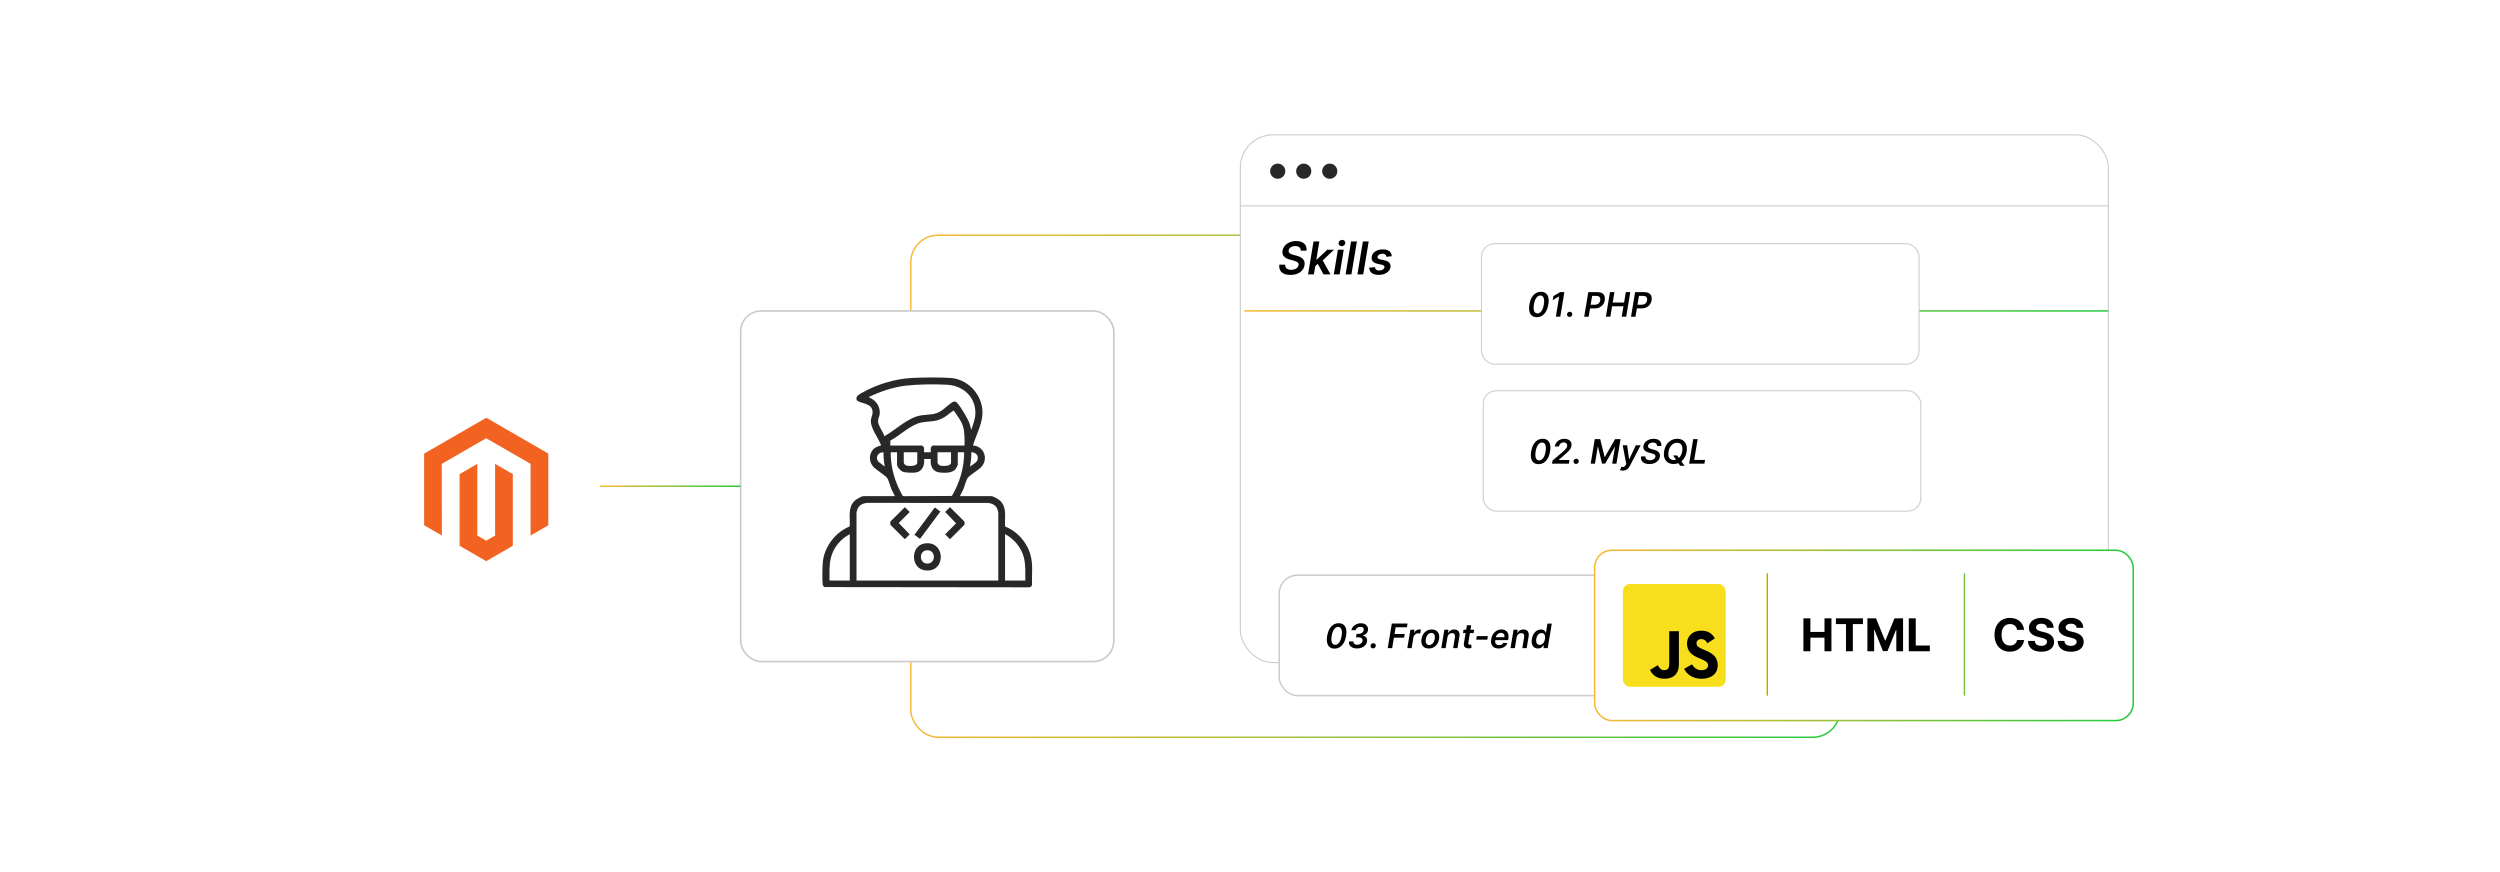 <?xml version="1.0" encoding="UTF-8"?><svg id="a" xmlns="http://www.w3.org/2000/svg" xmlns:xlink="http://www.w3.org/1999/xlink" viewBox="0 0 860 300"><defs><filter id="b" x="113.873" y="112.379" width="104.88" height="109.92" filterUnits="userSpaceOnUse"><feOffset dx="0" dy="0"/><feGaussianBlur result="c" stdDeviation="4.077"/><feFlood flood-color="#a5a5a5" flood-opacity=".3"/><feComposite in2="c" operator="in"/><feComposite in="SourceGraphic"/></filter><linearGradient id="d" x1="313.06" y1="167.264" x2="633.196" y2="167.264" gradientUnits="userSpaceOnUse"><stop offset="0" stop-color="#f5b935"/><stop offset=".286" stop-color="#bcbd37"/><stop offset=".942" stop-color="#30c93e"/><stop offset="1" stop-color="#24cb3f"/></linearGradient><filter id="e" x="247.058" y="99.404" width="143.76" height="135.84" filterUnits="userSpaceOnUse"><feOffset dx="0" dy="0"/><feGaussianBlur result="f" stdDeviation="2.402"/><feFlood flood-color="#848484" flood-opacity=".3"/><feComposite in2="f" operator="in"/><feComposite in="SourceGraphic"/></filter><linearGradient id="g" x1="206.471" y1="167.264" x2="254.789" y2="167.264" xlink:href="#d"/><filter id="h" x="417.786" y="37.572" width="316.56" height="199.44" filterUnits="userSpaceOnUse"><feOffset dx="0" dy="0"/><feGaussianBlur result="i" stdDeviation="2.852"/><feFlood flood-color="#969696" flood-opacity=".3"/><feComposite in2="i" operator="in"/><feComposite in="SourceGraphic"/></filter><linearGradient id="j" x1="428.082" y1="106.96" x2="725.248" y2="106.96" xlink:href="#d"/><filter id="k" x="504.81" y="78.996" width="160.56" height="51.36" filterUnits="userSpaceOnUse"><feOffset dx="0" dy="0"/><feGaussianBlur result="l" stdDeviation="1.524"/><feFlood flood-color="#848484" flood-opacity=".3"/><feComposite in2="l" operator="in"/><feComposite in="SourceGraphic"/></filter><filter id="m" x="505.29" y="129.636" width="160.56" height="51.36" filterUnits="userSpaceOnUse"><feOffset dx="0" dy="0"/><feGaussianBlur result="n" stdDeviation="1.524"/><feFlood flood-color="#848484" flood-opacity=".3"/><feComposite in2="n" operator="in"/><feComposite in="SourceGraphic"/></filter><filter id="o" x="433.394" y="191.18" width="307.44" height="54.96" filterUnits="userSpaceOnUse"><feOffset dx="0" dy="0"/><feGaussianBlur result="p" stdDeviation="2.13"/><feFlood flood-color="#848484" flood-opacity=".3"/><feComposite in2="p" operator="in"/><feComposite in="SourceGraphic"/></filter><linearGradient id="q" x1="548.276" y1="218.579" x2="734.084" y2="218.579" xlink:href="#d"/><linearGradient id="r" x1="607.649" y1="218.265" x2="608.183" y2="218.265" xlink:href="#d"/><linearGradient id="s" x1="675.458" y1="218.265" x2="675.992" y2="218.265" xlink:href="#d"/></defs><rect x="126.183" y="124.653" width="80.289" height="85.222" rx="10.379" ry="10.379" fill="#fff" filter="url(#b)"/><polygon points="167.282 143.705 145.901 156.047 145.901 180.698 152.004 184.226 151.961 159.57 167.239 150.751 182.517 159.57 182.517 184.216 188.62 180.698 188.62 156.025 167.282 143.705" fill="#f26322"/><polygon points="170.31 184.221 167.261 185.993 164.195 184.237 164.195 159.57 158.097 163.093 158.108 187.75 167.255 193.034 176.413 187.75 176.413 163.093 170.31 159.57 170.31 184.221" fill="#f26322"/><rect x="313.316" y="80.914" width="319.623" height="172.7" rx="9.35" ry="9.35" fill="none" stroke="url(#d)" stroke-miterlimit="10" stroke-width=".513"/><rect x="254.789" y="106.96" width="128.372" height="120.608" rx="7.096" ry="7.096" fill="#fff" filter="url(#e)" stroke="#ccc" stroke-miterlimit="10" stroke-width=".587"/><path d="M307.851,170.679c-.359-.802-.838-1.563-1.186-2.37-.413-.957-.967-3.127-1.425-3.801-.668-.984-3.539-2.662-4.579-3.695-1.511-1.502-1.889-3.698-.768-5.567.804-1.339,1.645-1.464,2.966-1.973.146-.056.26.078.188-.216-.91-2.37-3.555-5.738-3.475-8.281.048-1.539,1.101-2.514.32-4.243-.919-2.034-4.861-1.844-5.22-3.053-.402-1.354,1.211-1.978,2.194-2.535,4.804-2.722,11.179-4.644,16.711-4.917,3.946-.195,9.615-.287,13.512.001,5.511.408,10.059,5,10.79,10.402.618,4.569-1.925,8.587-3.175,12.827,3.812.183,5.441,4.647,2.835,7.408-1.077,1.141-4.006,2.782-4.724,3.84-.457.674-1.011,2.844-1.425,3.801-.348.807-.827,1.568-1.186,2.37h10.814c.68,0,2.533,1.093,3.047,1.597,2.455,2.408,1.462,5.751,1.694,8.831,4.374,1.771,7.79,5.746,8.878,10.355.746,3.158.246,6.539.385,9.769-.078.409-.643.887-1.077.81l-70.333-.085c-.32-.266-.534-.431-.592-.86-.221-1.653-.124-5.664.002-7.416.389-5.397,4.269-10.602,9.272-12.573.232-3.08-.761-6.423,1.694-8.831.514-.505,2.367-1.597,3.047-1.597h10.814ZM334.123,147.889c.857-2.654,1.779-4.703,1.269-7.58-.854-4.821-4.869-7.684-9.607-7.957-4.236-.244-10.013-.172-14.214.316-4.442.516-8.707,2.008-12.719,3.902.552.444,1.161.616,1.743,1.085,1.417,1.141,2.166,2.82,2.035,4.652-.059.828-.513,1.598-.574,2.336-.14,1.713,1.714,3.771,2.167,5.424,4.076-2.266,8.146-6.569,12.885-7.217,2.816-.385,4.289.02,6.899-1.665.881-.568,3.348-2.944,4.088-3.029.661-.076.834.061,1.234.52,1.263,1.45,3.616,5.296,4.218,7.104l.574,2.109ZM331.802,153.261c-.009-2.198.104-4.524-.54-6.645-.592-1.95-2.053-3.718-3.177-5.391-1.149.605-2.06,1.618-3.207,2.283-3.062,1.777-4.626,1.253-7.774,1.806-3.812.67-7.415,4.48-10.82,6.234l-.03,1.713h10.959c.046,0,.584.551.624.683.136.459-.033,1.144.03,1.639h2.322c.063-.495-.107-1.18.03-1.639.039-.132.577-.683.624-.683h10.959ZM303.931,155.583c-1.812-.076-2.974,1.692-1.817,3.197l2.252,1.738c-.288-1.627-.489-3.279-.435-4.935ZM308.577,155.583h-2.177c-.05,4.292,1.058,8.829,2.924,12.681.172.354,1.048,2.126,1.211,2.272.134.12.249.163.429.151l16.485-.079c2.653-4.499,4.274-9.765,4.208-15.025h-2.177v4.282c0,.149-.58,1.259-.726,1.451-1.127,1.473-3.604,1.373-5.304,1.241-2.615-.203-3.537-2.253-3.259-4.652h-2.324c.307,2.037-.594,4.325-2.842,4.633-1.041.143-3.674.115-4.593-.317-.693-.326-1.854-1.602-1.854-2.356v-4.282ZM315.544,155.583h-4.645v3.556c0,.315.472.83.788.954.81.317,3.857.392,3.857-.954v-3.556ZM327.157,155.583h-4.645v3.556c0,.315.472.83.788.954.81.317,3.857.392,3.857-.954v-3.556ZM333.69,160.518l1.888-1.377c1.619-1.38.658-3.621-1.452-3.558.07,1.658-.182,3.302-.435,4.934ZM343.414,199.71v-23.442c0-.167-.31-1.113-.41-1.332-.565-1.237-1.856-1.814-3.148-1.932l-41.373-.009c-1.387.044-2.825.615-3.43,1.941-.1.219-.41,1.165-.41,1.332v23.442h48.772ZM292.32,199.71v-15.967c-3.094,1.645-5.494,4.464-6.425,7.873-.721,2.639-.517,5.378-.543,8.094h6.967ZM352.704,199.71c-.027-2.665.17-5.385-.509-7.982-.898-3.437-3.334-6.349-6.458-7.985v15.967h6.967Z" fill="#282828"/><path d="M317.974,186.971c7.445-1.259,7.612,10.31.148,9.217-4.954-.725-4.911-8.412-.148-9.217ZM318.846,189.295c-2.816.17-2.686,4.549.108,4.58,3.081.034,3.088-4.772-.108-4.58Z" fill="#282828"/><path d="M311.262,174.456l1.667,1.667-3.761,3.794,3.761,3.899-1.667,1.667-4.87-4.852c-.224-.371-.225-.948,0-1.322l4.87-4.852Z" fill="#282828"/><path d="M326.794,174.456l4.87,4.852c.224.371.225.948,0,1.322l-4.87,4.852-1.667-1.667,3.761-3.794-3.761-3.899,1.667-1.667Z" fill="#282828"/><path d="M323.528,175.908l-6.964,9.37c-.351.189-1.51-1.191-2.035-1.248l6.964-9.37c.351-.189,1.51,1.191,2.035,1.248Z" fill="#282828"/><line x1="254.789" y1="167.264" x2="206.471" y2="167.264" fill="none" stroke="url(#g)" stroke-miterlimit="10" stroke-width=".513"/><rect x="426.678" y="46.386" width="298.57" height="181.542" rx="11.22" ry="11.22" fill="#fff" filter="url(#h)" stroke="#ccc" stroke-miterlimit="10" stroke-width=".384"/><line x1="426.678" y1="70.82" x2="725.248" y2="70.82" fill="#fff" stroke="#ccc" stroke-miterlimit="10" stroke-width=".384"/><circle cx="439.538" cy="58.889" r="2.607" fill="#282828"/><circle cx="448.483" cy="58.889" r="2.607" fill="#282828"/><circle cx="457.429" cy="58.889" r="2.607" fill="#282828"/><path d="M447.453,86.236c.015-.512-.142-.905-.468-1.178s-.794-.41-1.402-.41c-.428,0-.805.065-1.131.194s-.589.304-.788.525-.322.474-.37.758c-.041.236-.021.44.06.614s.205.32.373.44c.168.12.359.22.575.301s.435.149.655.205l1.018.266c.41.1.799.234,1.167.404.369.169.69.383.963.642.273.258.471.569.595.935.123.365.143.793.058,1.283-.11.664-.377,1.247-.799,1.75-.423.503-.976.896-1.659,1.178-.685.282-1.48.423-2.387.423-.882,0-1.623-.136-2.227-.409-.603-.273-1.042-.671-1.318-1.195-.277-.523-.367-1.161-.272-1.914h2.019c-.04.395.025.723.196.984.172.262.42.458.744.586s.7.193,1.128.193c.446,0,.851-.067,1.212-.202s.657-.323.888-.564c.231-.242.371-.525.423-.849.052-.295.009-.54-.13-.733s-.35-.356-.634-.487c-.283-.131-.621-.248-1.012-.351l-1.233-.332c-.889-.24-1.562-.604-2.022-1.092-.459-.488-.624-1.138-.495-1.95.114-.667.395-1.252.841-1.753s1.006-.892,1.679-1.17,1.405-.417,2.198-.417c.804,0,1.485.14,2.044.42.559.28.969.67,1.23,1.169.262.5.347,1.078.255,1.734h-1.975Z"/><path d="M449.969,94.394l1.881-11.327h2.002l-1.88,11.327h-2.003ZM452.231,91.728l.393-2.417h.321l3.634-3.413h2.339l-4.446,4.182h-.415l-1.825,1.648ZM455.3,94.394l-2.118-3.866,1.576-1.41,2.938,5.276h-2.396Z"/><path d="M458.829,94.394l1.416-8.496h2.003l-1.416,8.496h-2.003ZM461.54,84.682c-.317,0-.583-.108-.797-.323-.214-.216-.306-.471-.276-.766.025-.302.161-.559.406-.769.245-.21.526-.315.844-.315.32,0,.585.106.794.318.208.212.301.469.279.771-.026.295-.161.55-.404.763-.243.214-.525.321-.846.321Z"/><path d="M466.771,83.067l-1.88,11.327h-2.003l1.881-11.327h2.002Z"/><path d="M470.831,83.067l-1.88,11.327h-2.003l1.881-11.327h2.002Z"/><path d="M478.757,88.144l-1.836.199c-.022-.188-.081-.363-.177-.525-.097-.162-.239-.292-.429-.39-.19-.098-.435-.146-.733-.146-.435,0-.816.098-1.145.293-.328.195-.515.446-.559.752-.041.229.014.415.163.559.149.144.431.266.844.365l1.404.31c.774.173,1.331.454,1.671.841.339.387.459.894.359,1.521-.089.523-.317.983-.685,1.38-.369.397-.84.705-1.414.926-.573.221-1.208.332-1.905.332-1.058,0-1.873-.219-2.444-.658s-.854-1.047-.847-1.825l1.97-.188c.021.383.156.672.403.865.247.194.59.292,1.029.296.494.004.911-.101,1.252-.315.342-.214.534-.472.578-.774.037-.229-.019-.415-.166-.559-.147-.144-.413-.26-.796-.349l-1.394-.304c-.789-.169-1.351-.461-1.685-.876s-.447-.941-.34-1.579c.084-.512.3-.956.646-1.33.347-.374.791-.664,1.333-.869.542-.205,1.147-.307,1.815-.307,1.014,0,1.777.212,2.29.636.512.424.777.998.796,1.72Z"/><line x1="428.082" y1="106.96" x2="725.248" y2="106.96" fill="none" stroke="url(#j)" stroke-miterlimit="10" stroke-width=".513"/><rect x="509.631" y="83.847" width="150.532" height="41.434" rx="4.504" ry="4.504" fill="#fff" filter="url(#k)" stroke="#ccc" stroke-miterlimit="10" stroke-width=".372"/><path d="M528.648,109.104c-.68,0-1.233-.173-1.663-.518-.429-.345-.719-.844-.868-1.498-.15-.653-.149-1.44.002-2.362.157-.921.419-1.706.786-2.354.367-.647.821-1.142,1.361-1.483.541-.341,1.149-.511,1.826-.511s1.23.17,1.661.511c.43.341.723.836.877,1.483.153.648.153,1.433,0,2.354-.154.924-.415,1.712-.782,2.365-.367.652-.822,1.15-1.366,1.496-.543.345-1.154.518-1.834.518ZM528.863,107.812c.53,0,.991-.262,1.382-.784s.672-1.29.842-2.303c.113-.671.137-1.235.072-1.691s-.205-.801-.423-1.034c-.217-.232-.501-.349-.85-.349-.525,0-.985.261-1.379.782-.393.521-.674,1.286-.842,2.292-.112.674-.137,1.241-.074,1.7.064.46.204.805.421,1.038.218.233.501.349.851.349Z"/><path d="M538.138,100.492l-1.402,8.451h-1.531l1.155-6.961h-.05l-2.187,1.263.235-1.403,2.323-1.35h1.456Z"/><path d="M539.913,109.034c-.256,0-.466-.087-.631-.262-.165-.174-.242-.39-.231-.645.008-.251.107-.461.299-.633s.412-.258.662-.258c.242,0,.449.087.619.262.171.175.249.384.235.629-.014.17-.066.325-.157.462-.09.138-.206.247-.349.326-.142.08-.29.12-.447.12Z"/><path d="M544.964,108.943l1.403-8.451h3.169c.645,0,1.171.121,1.574.361.402.241.683.572.839.994.157.422.19.903.1,1.442-.088.542-.281,1.023-.58,1.444s-.69.752-1.176.993-1.056.361-1.71.361h-2.101l.21-1.258h1.895c.379,0,.702-.066.968-.198.265-.132.476-.314.631-.544.155-.231.257-.497.304-.796.049-.303.035-.567-.044-.794-.078-.227-.229-.404-.449-.532-.222-.128-.522-.192-.902-.192h-1.402l-1.196,7.171h-1.531Z"/><path d="M552.431,108.943l1.403-8.451h1.531l-.595,3.578h3.916l.594-3.578h1.535l-1.402,8.451h-1.535l.594-3.59h-3.916l-.594,3.59h-1.531Z"/><path d="M561.076,108.943l1.403-8.451h3.169c.646,0,1.171.121,1.574.361s.683.572.84.994c.156.422.19.903.099,1.442-.088.542-.281,1.023-.579,1.444-.299.421-.69.752-1.177.993-.485.241-1.056.361-1.71.361h-2.101l.211-1.258h1.894c.38,0,.702-.066.968-.198.266-.132.476-.314.632-.544.155-.231.256-.497.303-.796.05-.303.035-.567-.043-.794-.079-.227-.229-.404-.45-.532s-.521-.192-.901-.192h-1.403l-1.196,7.171h-1.531Z"/><rect x="510.229" y="134.413" width="150.532" height="41.434" rx="4.504" ry="4.504" fill="#fff" filter="url(#m)" stroke="#ccc" stroke-miterlimit="10" stroke-width=".372"/><path d="M529.246,159.669c-.68,0-1.233-.173-1.663-.518-.429-.346-.719-.845-.868-1.498-.15-.653-.149-1.44.002-2.362.157-.922.419-1.706.786-2.354.367-.647.821-1.142,1.361-1.483.541-.341,1.149-.511,1.826-.511s1.23.17,1.661.511c.43.342.723.836.877,1.483.153.648.153,1.433,0,2.354-.154.924-.415,1.712-.782,2.364s-.822,1.15-1.366,1.496c-.543.345-1.154.518-1.834.518ZM529.461,158.378c.53,0,.991-.262,1.382-.784s.672-1.29.842-2.303c.113-.671.137-1.235.072-1.691-.065-.457-.205-.802-.423-1.034-.217-.232-.501-.349-.85-.349-.525,0-.985.261-1.379.782-.393.521-.674,1.285-.842,2.292-.112.674-.137,1.24-.074,1.7.064.459.204.805.421,1.037.218.233.501.35.851.35Z"/><path d="M533.896,159.508l.19-1.105,3.404-2.876c.327-.283.604-.536.827-.758.225-.221.401-.435.53-.639.13-.205.214-.425.252-.658.044-.268.022-.496-.064-.688-.087-.191-.227-.339-.419-.443-.193-.104-.424-.157-.693-.157-.278,0-.532.058-.764.172-.231.114-.423.276-.575.486-.153.211-.253.459-.3.745h-1.456c.088-.536.289-1.003.605-1.398.315-.397.706-.703,1.174-.921.468-.217.982-.325,1.543-.325.566,0,1.046.105,1.438.317.392.212.675.502.85.87.175.369.223.79.143,1.263-.055.319-.169.631-.343.935-.173.305-.442.642-.809,1.014-.366.371-.865.821-1.498,1.349l-1.7,1.481-.012.058h3.681l-.211,1.279h-5.793Z"/><path d="M542.145,159.599c-.256,0-.467-.087-.632-.262s-.242-.39-.231-.645c.009-.251.108-.462.3-.634s.412-.258.662-.258c.242,0,.448.087.619.262.17.175.249.385.235.63-.015.17-.066.324-.157.462s-.207.246-.349.326c-.142.079-.291.119-.447.119Z"/><path d="M548.598,151.058h1.873l1.498,6.123h.099l3.519-6.123h1.873l-1.402,8.45h-1.469l.965-5.806h-.078l-3.293,5.781h-1.098l-1.369-5.793h-.079l-.974,5.817h-1.469l1.403-8.45Z"/><path d="M558.2,161.885c-.204,0-.389-.016-.555-.048-.167-.031-.298-.067-.395-.109l.545-1.163c.206.064.392.092.557.085.165-.008.32-.064.465-.17.144-.105.283-.278.418-.518l.194-.343-1.217-6.449h1.526l.66,4.795h.066l2.265-4.795h1.647l-3.709,7.102c-.18.341-.387.632-.623.873-.237.24-.508.424-.811.551-.304.126-.648.19-1.033.19Z"/><path d="M570.017,153.422c.011-.383-.105-.676-.349-.879s-.592-.306-1.046-.306c-.319,0-.601.049-.844.144-.243.097-.44.228-.588.393s-.241.353-.276.565c-.03.177-.016.329.045.458.06.13.153.239.278.328.126.09.269.165.43.226s.324.111.489.152l.759.198c.306.074.596.175.871.301.274.127.514.286.718.478.203.193.352.426.443.697.092.273.106.592.043.958-.082.495-.281.931-.596,1.306-.315.376-.728.669-1.238.879-.51.21-1.103.315-1.78.315-.657,0-1.211-.102-1.661-.305-.449-.204-.777-.501-.983-.892-.207-.391-.274-.866-.202-1.428h1.506c-.03.294.019.539.146.734s.312.341.555.438.522.144.842.144c.333,0,.634-.051.903-.15.27-.101.49-.241.663-.421.172-.181.276-.392.315-.634.038-.22.006-.402-.098-.547-.102-.144-.26-.266-.472-.363s-.464-.185-.756-.262l-.92-.247c-.663-.18-1.165-.451-1.508-.815s-.466-.85-.369-1.454c.085-.498.294-.935.627-1.309s.75-.665,1.252-.872c.502-.208,1.049-.311,1.641-.311.6,0,1.107.104,1.524.314s.723.5.918.872c.195.373.259.805.19,1.294h-1.474Z"/><path d="M580.197,155.382c-.148.894-.441,1.657-.877,2.29-.436.633-.967,1.116-1.591,1.45-.625.334-1.3.502-2.026.502-.754,0-1.4-.177-1.941-.53-.54-.353-.931-.86-1.17-1.52s-.281-1.453-.128-2.377c.149-.894.441-1.659.877-2.294.436-.636.969-1.121,1.597-1.457.629-.336,1.308-.503,2.037-.503.751,0,1.395.177,1.933.529.538.353.926.862,1.164,1.525.237.663.279,1.458.126,2.385ZM578.69,155.197c.102-.625.093-1.151-.026-1.58-.12-.43-.331-.754-.634-.973-.303-.218-.677-.327-1.122-.327-.476,0-.917.118-1.322.356-.406.238-.75.585-1.031,1.042-.282.457-.477,1.013-.584,1.667-.107.627-.1,1.154.024,1.58.124.427.338.748.644.964s.678.324,1.118.324c.476,0,.916-.119,1.32-.355s.747-.582,1.027-1.035c.281-.454.477-1.009.586-1.663ZM575.542,156.669h1.387l.768,1.065.499.693,1.296,1.808h-1.485l-.879-1.213-.347-.578-1.238-1.774Z"/><path d="M581.063,159.508l1.403-8.45h1.53l-1.188,7.167h3.722l-.214,1.283h-5.253Z"/><rect x="440.059" y="197.862" width="293.758" height="41.434" rx="6.292" ry="6.292" fill="#fff" filter="url(#o)" stroke="#ccc" stroke-miterlimit="10" stroke-width=".52"/><rect x="548.543" y="189.29" width="185.274" height="58.58" rx="5.941" ry="5.941" fill="#fff" stroke="url(#q)" stroke-miterlimit="10" stroke-width=".534"/><path d="M459.076,223.119c-.68,0-1.234-.173-1.663-.519-.429-.345-.719-.844-.869-1.498-.15-.653-.149-1.44.002-2.362.157-.921.418-1.706.786-2.353s.821-1.143,1.362-1.483,1.149-.512,1.826-.512c.677,0,1.23.171,1.661.512s.723.836.877,1.483.154,1.433,0,2.353c-.154.925-.415,1.713-.782,2.365-.367.651-.822,1.15-1.366,1.495-.543.346-1.155.519-1.834.519ZM459.291,221.828c.531,0,.992-.262,1.382-.784s.671-1.29.842-2.303c.112-.671.137-1.234.072-1.691-.065-.456-.206-.801-.423-1.033-.218-.232-.501-.349-.851-.349-.525,0-.985.261-1.378.781-.393.521-.674,1.286-.842,2.292-.113.675-.137,1.241-.074,1.7.064.46.204.806.421,1.038s.501.349.85.349Z"/><path d="M466.817,223.074c-.606,0-1.127-.101-1.565-.304-.44-.202-.764-.484-.975-.848-.21-.363-.281-.784-.212-1.263h1.526c-.027.226.009.424.109.595.101.17.253.303.456.396.204.094.444.141.723.141.308,0,.594-.057.857-.169.265-.113.484-.272.66-.475.177-.204.285-.438.326-.701.039-.248.008-.463-.093-.644s-.266-.321-.497-.421c-.231-.099-.524-.148-.879-.148h-.775l.193-1.18h.71c.297,0,.568-.055.812-.165.245-.11.45-.265.615-.462.165-.198.267-.428.306-.69.041-.223.026-.417-.044-.582s-.19-.293-.358-.384c-.17-.091-.386-.136-.65-.136-.264,0-.52.047-.769.141-.249.093-.46.226-.633.398-.174.172-.279.376-.318.613h-1.469c.085-.471.285-.886.601-1.244.315-.359.704-.641,1.168-.844.463-.204.962-.306,1.495-.306.578,0,1.06.113,1.448.339.389.226.669.522.842.891.174.369.225.768.153,1.197-.077.478-.281.864-.613,1.159-.331.294-.74.491-1.228.59v.058c.553.083.966.315,1.238.695s.364.84.276,1.376c-.077.471-.273.885-.59,1.242s-.72.637-1.209.836c-.49.199-1.036.299-1.639.299Z"/><path d="M472.326,223.049c-.256,0-.466-.088-.631-.263-.165-.174-.242-.39-.231-.645.008-.25.107-.461.299-.633s.412-.259.662-.259c.242,0,.449.088.619.263.171.175.249.384.235.629-.014.171-.066.325-.157.462-.09.138-.206.247-.349.326-.142.08-.29.12-.447.12Z"/><path d="M477.376,222.958l1.403-8.451h5.414l-.215,1.283h-3.883l-.38,2.295h3.512l-.215,1.283h-3.512l-.594,3.59h-1.531Z"/><path d="M484.114,222.958l1.057-6.338h1.448l-.178,1.056h.066c.173-.365.419-.648.736-.848.318-.199.658-.299,1.022-.299.085,0,.178.003.276.008.099.006.183.017.252.033l-.231,1.374c-.06-.021-.157-.042-.291-.06-.133-.019-.265-.027-.394-.027-.273,0-.525.059-.76.176-.233.117-.43.278-.588.484-.158.207-.261.444-.308.714l-.614,3.727h-1.494Z"/><path d="M491.512,223.082c-.624,0-1.144-.138-1.558-.413s-.705-.661-.873-1.157c-.167-.497-.197-1.076-.09-1.739.106-.646.322-1.213.645-1.7s.731-.864,1.226-1.133c.493-.268,1.047-.402,1.66-.402.625,0,1.144.139,1.556.415.413.276.704.663.873,1.161s.2,1.079.093,1.741c-.104.646-.319,1.212-.645,1.696s-.735.86-1.228,1.129c-.493.268-1.046.402-1.659.402ZM491.637,221.885c.347,0,.651-.094.914-.282s.479-.443.649-.764c.171-.32.288-.678.351-1.07.064-.38.065-.725.007-1.034-.06-.31-.184-.556-.374-.738-.19-.183-.449-.274-.779-.274-.35,0-.656.095-.92.284-.265.19-.481.446-.65.768-.169.322-.285.681-.349,1.077-.06.377-.062.72-.006,1.027.056.309.18.553.371.734s.453.273.786.273Z"/><path d="M497.908,219.244l-.61,3.714h-1.494l1.057-6.338h1.428l-.182,1.076h.074c.201-.354.48-.637.838-.846s.774-.314,1.25-.314c.432,0,.796.094,1.092.281.295.186.505.458.627.812s.141.785.056,1.291l-.677,4.036h-1.494l.632-3.805c.068-.421.015-.752-.161-.992-.176-.241-.458-.361-.846-.361-.265,0-.506.058-.727.171-.22.114-.405.279-.555.493-.15.215-.253.475-.308.78Z"/><path d="M507.101,216.62l-.19,1.155h-3.644l.19-1.155h3.644ZM504.605,215.102h1.494l-.991,5.95c-.032.2-.026.353.019.46.046.105.116.178.213.217.097.038.206.058.33.058.094,0,.181-.007.26-.021.08-.014.142-.026.185-.037l.066,1.167c-.091.028-.213.059-.367.091-.154.033-.336.053-.545.058-.379.012-.709-.046-.988-.173s-.482-.321-.61-.584-.157-.592-.089-.988l1.023-6.197Z"/><path d="M511.822,218.824l-.198,1.23h-3.805l.198-1.23h3.805Z"/><path d="M515.499,223.082c-.633,0-1.158-.133-1.574-.398-.417-.266-.709-.643-.875-1.131-.167-.488-.194-1.063-.085-1.727.107-.652.326-1.225.656-1.719s.743-.879,1.24-1.155c.496-.276,1.046-.415,1.648-.415.391,0,.749.062,1.077.188.327.126.604.319.829.58.226.262.381.594.466.997.086.402.081.882-.012,1.438l-.07.458h-5.195l.157-1.007h3.763c.047-.286.029-.541-.052-.766-.081-.224-.218-.4-.41-.53-.192-.129-.434-.193-.722-.193-.292,0-.565.075-.821.227s-.471.345-.644.58c-.174.235-.284.484-.33.749l-.17.961c-.062.399-.05.724.039.974.09.251.245.435.467.551.222.117.498.176.831.176.221,0,.424-.031.611-.093.186-.061.354-.153.503-.274s.272-.271.367-.45l1.366.157c-.151.368-.373.69-.664.964-.292.273-.641.485-1.047.635-.405.15-.856.226-1.351.226Z"/><path d="M521.716,219.244l-.611,3.714h-1.493l1.056-6.338h1.428l-.182,1.076h.075c.2-.354.479-.637.837-.846s.774-.314,1.251-.314c.432,0,.795.094,1.091.281.296.186.505.458.627.812.123.354.142.785.056,1.291l-.677,4.036h-1.493l.631-3.805c.069-.421.016-.752-.16-.992-.177-.241-.458-.361-.847-.361-.264,0-.506.058-.726.171-.221.114-.405.279-.556.493-.149.215-.252.475-.307.78Z"/><path d="M529.032,223.07c-.5,0-.926-.128-1.276-.384-.352-.256-.601-.627-.749-1.114s-.165-1.078-.05-1.774c.118-.704.334-1.299.647-1.784s.689-.853,1.125-1.102c.435-.249.897-.374,1.384-.374.372,0,.667.062.886.188.219.126.384.275.495.45s.193.339.245.493h.061l.524-3.161h1.498l-1.403,8.451h-1.469l.169-.999h-.091c-.102.154-.24.317-.416.489-.177.172-.394.318-.65.44s-.567.182-.931.182ZM529.631,221.844c.316,0,.602-.086.856-.258.254-.172.467-.412.638-.72.17-.309.288-.668.354-1.077.068-.41.069-.767.002-1.069-.067-.302-.2-.537-.398-.705s-.458-.252-.779-.252c-.333,0-.623.087-.871.26-.247.174-.451.413-.61.718-.16.306-.273.655-.339,1.049-.065.396-.069.749-.01,1.059.059.309.185.553.377.73.193.178.453.267.78.267Z"/><path d="M620.374,224.031v-11.318h2.394v4.67h4.857v-4.67h2.387v11.318h-2.387v-4.675h-4.857v4.675h-2.394Z"/><path d="M631.553,214.686v-1.974h9.295v1.974h-3.465v9.345h-2.365v-9.345h-3.465Z"/><path d="M642.385,212.712h2.951l3.117,7.604h.133l3.116-7.604h2.951v11.318h-2.321v-7.366h-.094l-2.929,7.311h-1.581l-2.929-7.339h-.094v7.394h-2.321v-11.318Z"/><path d="M656.621,224.031v-11.318h2.394v9.346h4.852v1.973h-7.245Z"/><path d="M696.293,216.675h-2.421c-.044-.314-.134-.592-.271-.837s-.311-.454-.525-.628c-.213-.173-.459-.306-.737-.398s-.579-.139-.903-.139c-.586,0-1.097.145-1.531.435s-.771.709-1.011,1.26c-.24.551-.359,1.219-.359,2.003,0,.807.12,1.485.362,2.034.241.549.579.963,1.014,1.243s.938.42,1.509.42c.32,0,.618-.042.893-.127s.519-.209.732-.373c.213-.164.391-.364.533-.6.142-.235.24-.505.295-.807l2.421.011c-.062.519-.219,1.02-.467,1.5-.249.481-.582.91-1,1.288-.419.378-.916.676-1.492.895-.577.219-1.228.328-1.954.328-1.01,0-1.911-.228-2.705-.685s-1.42-1.118-1.879-1.984c-.459-.865-.688-1.914-.688-3.144,0-1.234.231-2.284.696-3.149.464-.866,1.094-1.526,1.89-1.981s1.691-.683,2.686-.683c.656,0,1.265.092,1.826.276.562.185,1.06.452,1.495.804.435.352.789.782,1.065,1.291.274.508.45,1.09.527,1.746Z"/><path d="M704.15,215.968c-.044-.446-.233-.792-.568-1.039-.336-.247-.791-.37-1.365-.37-.391,0-.721.054-.989.163-.27.108-.475.259-.616.45s-.213.408-.213.651c-.008.203.036.38.13.531.094.15.224.28.39.39.166.108.357.202.574.281.218.079.45.146.696.202l1.018.243c.493.11.946.258,1.359.442.412.184.769.41,1.072.68.302.269.536.585.704.95.168.364.253.783.257,1.255-.004.692-.18,1.292-.527,1.799-.349.506-.85.898-1.503,1.177-.654.278-1.441.417-2.363.417-.913,0-1.708-.14-2.384-.42-.677-.28-1.203-.695-1.581-1.246s-.575-1.233-.594-2.048h2.315c.025.38.136.695.329.948.193.252.453.442.779.569.325.127.695.19,1.107.19.405,0,.758-.059,1.059-.177.3-.118.533-.282.699-.492.165-.21.248-.451.248-.724,0-.254-.074-.468-.224-.642-.149-.173-.366-.32-.652-.441-.285-.122-.635-.232-1.047-.332l-1.232-.31c-.954-.231-1.708-.595-2.26-1.089-.553-.493-.827-1.158-.824-1.994-.003-.685.18-1.284.55-1.797.371-.512.88-.911,1.528-1.199.648-.287,1.386-.431,2.211-.431.84,0,1.574.144,2.202.431.628.288,1.117.688,1.467,1.199.351.513.531,1.105.542,1.78h-2.294Z"/><path d="M714.341,215.968c-.044-.446-.233-.792-.568-1.039-.336-.247-.791-.37-1.365-.37-.391,0-.721.054-.989.163-.27.108-.475.259-.616.45s-.213.408-.213.651c-.008.203.036.38.13.531.094.15.224.28.39.39.166.108.357.202.574.281.218.079.45.146.696.202l1.018.243c.493.11.946.258,1.359.442.412.184.769.41,1.072.68.302.269.536.585.704.95.168.364.253.783.257,1.255-.004.692-.18,1.292-.527,1.799-.349.506-.85.898-1.503,1.177-.654.278-1.441.417-2.363.417-.913,0-1.708-.14-2.384-.42-.677-.28-1.203-.695-1.581-1.246s-.575-1.233-.594-2.048h2.315c.025.38.136.695.329.948.193.252.453.442.779.569.325.127.695.19,1.107.19.405,0,.758-.059,1.059-.177.3-.118.533-.282.699-.492.165-.21.248-.451.248-.724,0-.254-.074-.468-.224-.642-.149-.173-.366-.32-.652-.441-.285-.122-.635-.232-1.047-.332l-1.232-.31c-.954-.231-1.708-.595-2.26-1.089-.553-.493-.827-1.158-.824-1.994-.003-.685.18-1.284.55-1.797.371-.512.88-.911,1.528-1.199.648-.287,1.386-.431,2.211-.431.84,0,1.574.144,2.202.431.628.288,1.117.688,1.467,1.199.351.513.531,1.105.542,1.78h-2.294Z"/><rect x="558.277" y="200.894" width="35.371" height="35.371" rx="2.509" ry="2.509" fill="#f7df1e"/><path d="M582.038,228.528c.713,1.163,1.639,2.018,3.279,2.018,1.377,0,2.257-.688,2.257-1.639,0-1.14-.904-1.543-2.42-2.207l-.831-.356c-2.398-1.022-3.992-2.302-3.992-5.008,0-2.493,1.899-4.391,4.868-4.391,2.113,0,3.633.736,4.727,2.661l-2.588,1.662c-.57-1.022-1.185-1.424-2.139-1.424-.974,0-1.591.618-1.591,1.424,0,.997.618,1.401,2.044,2.018l.831.356c2.824,1.211,4.419,2.446,4.419,5.221,0,2.993-2.351,4.632-5.508,4.632-3.087,0-5.081-1.471-6.057-3.399l2.701-1.569ZM570.296,228.816c.522.926.997,1.71,2.139,1.71,1.092,0,1.781-.427,1.781-2.089v-11.302h3.324v11.347c0,3.442-2.018,5.008-4.963,5.008-2.661,0-4.202-1.377-4.986-3.036l2.706-1.638Z"/><line x1="607.916" y1="197.233" x2="607.916" y2="239.297" fill="#fff" stroke="url(#r)" stroke-miterlimit="10" stroke-width=".534"/><line x1="675.725" y1="197.233" x2="675.725" y2="239.297" fill="#fff" stroke="url(#s)" stroke-miterlimit="10" stroke-width=".534"/></svg>
